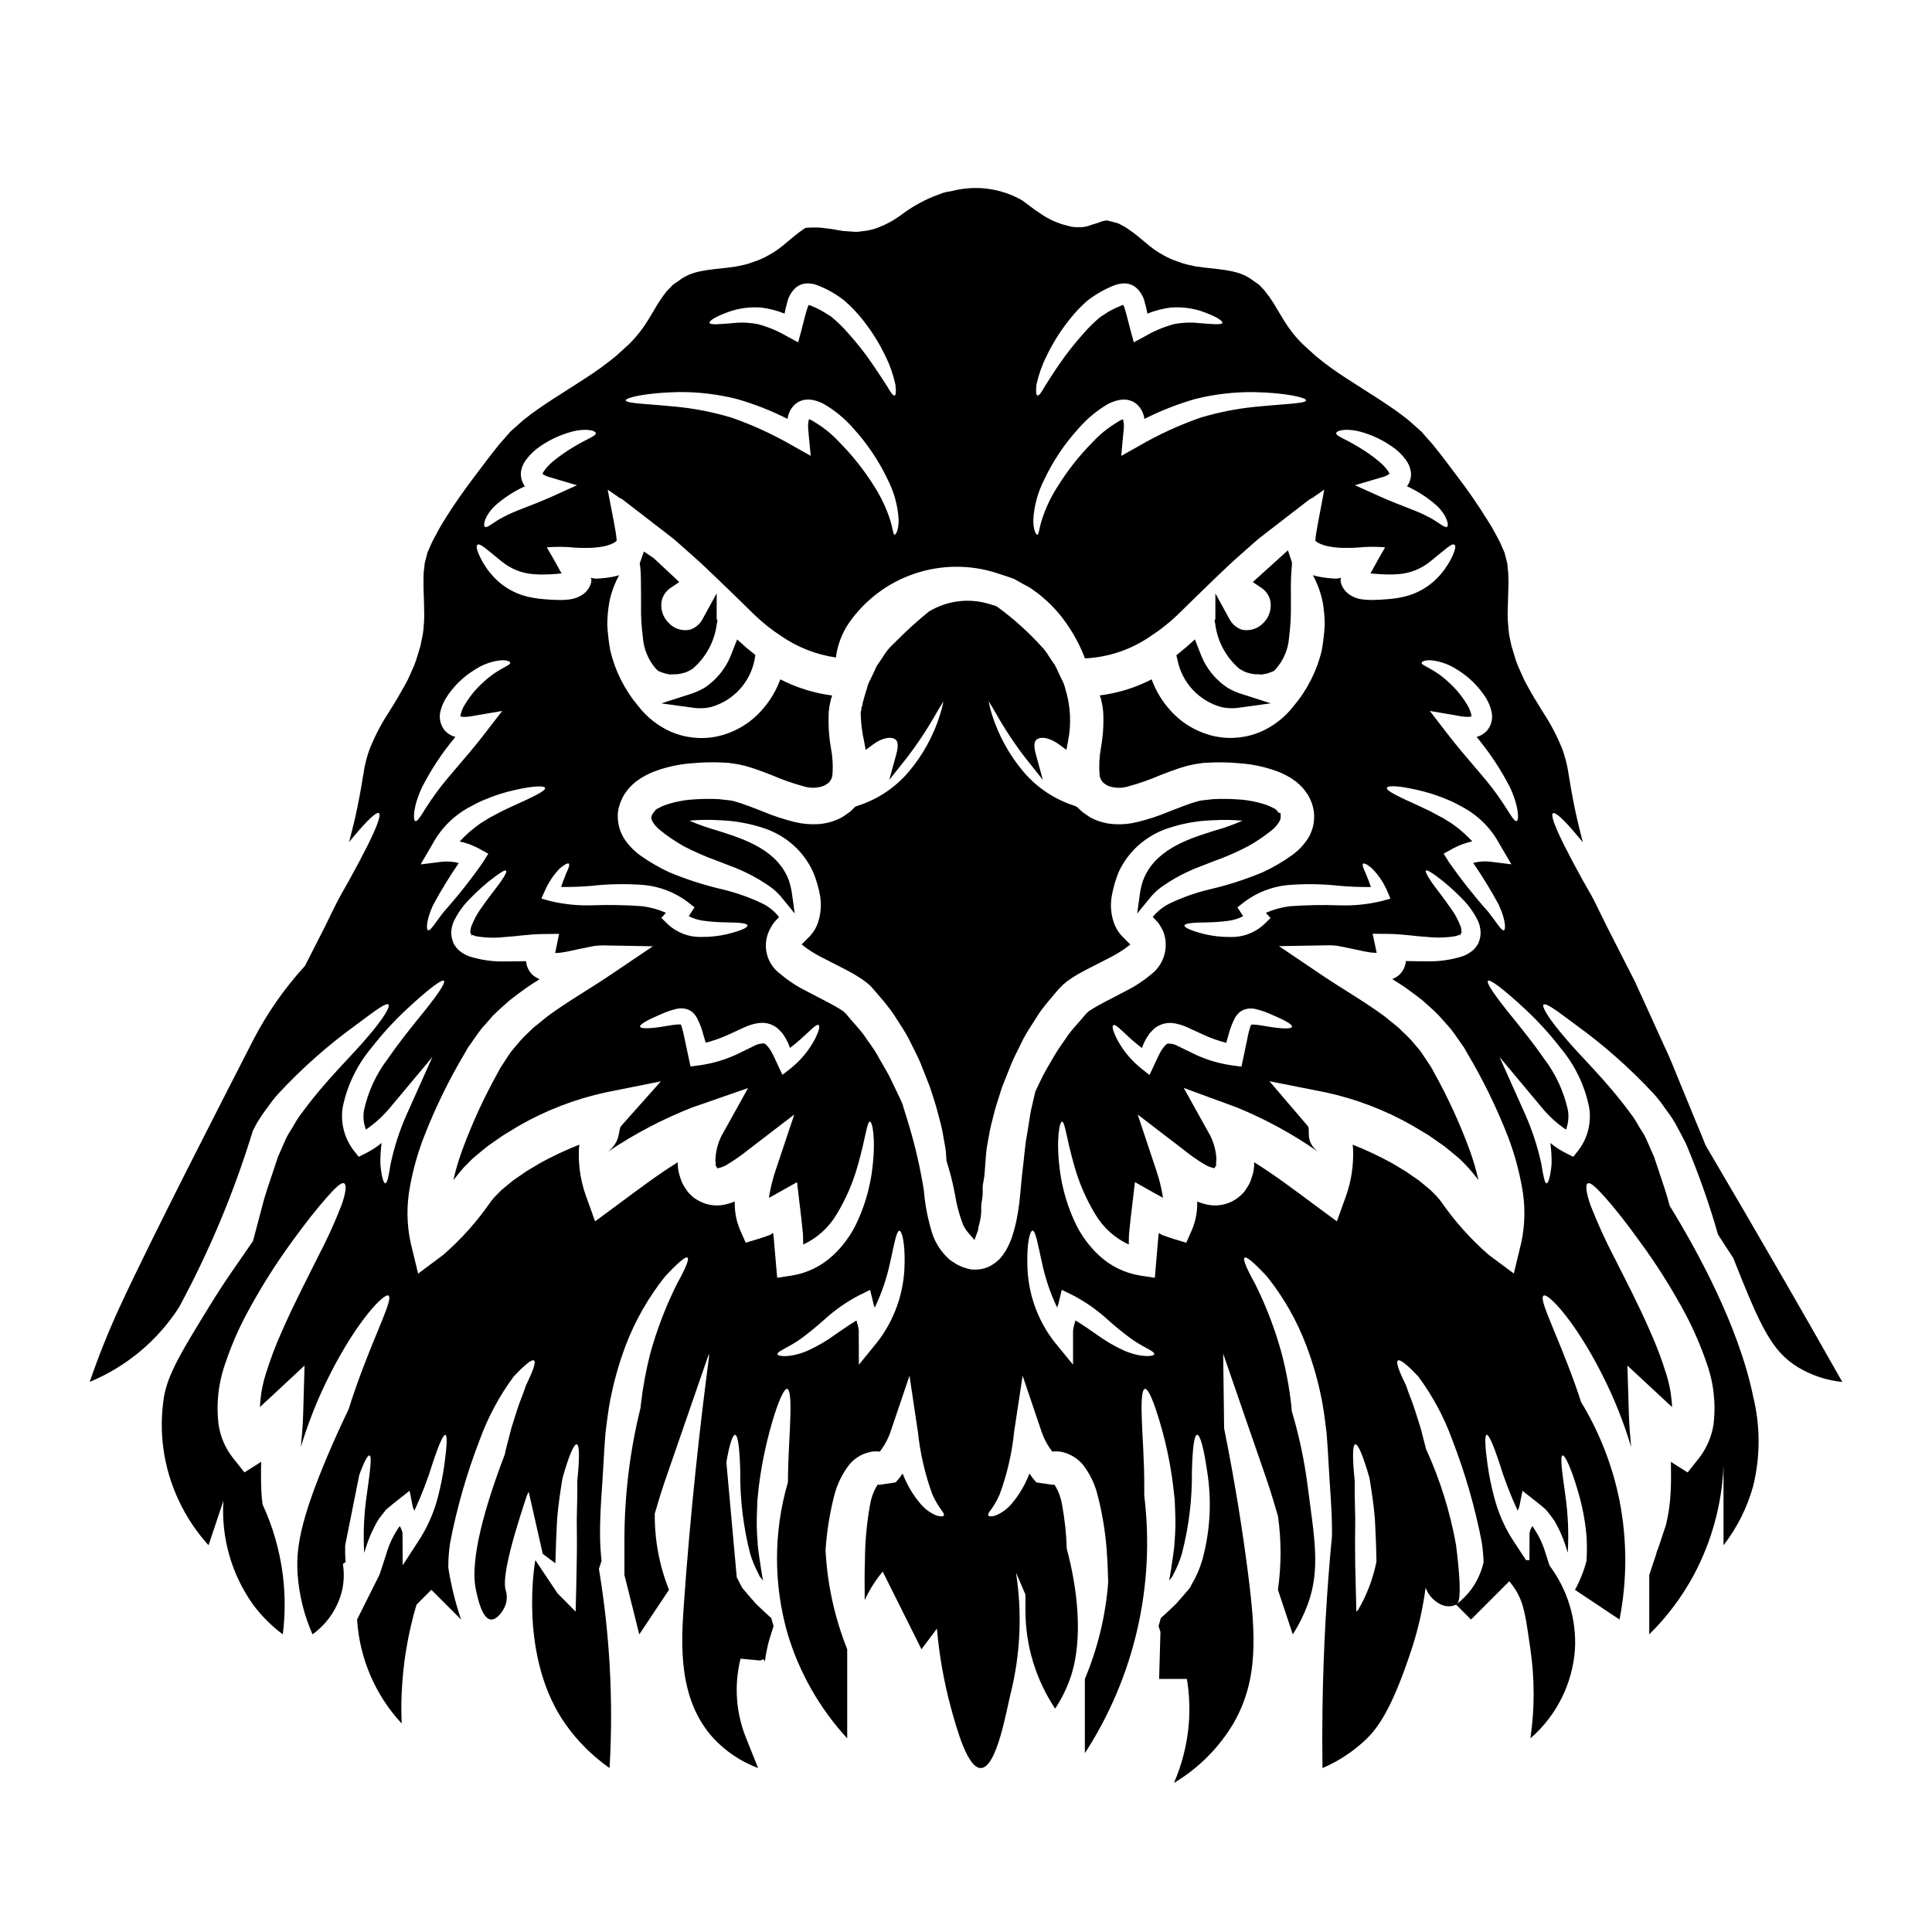 <?xml version="1.0" encoding="UTF-8"?>
<!-- Uploaded to: ICON Repo, www.iconrepo.com, Generator: ICON Repo Mixer Tools -->
<svg fill="#000000" width="800px" height="800px" version="1.1" viewBox="144 144 512 512" xmlns="http://www.w3.org/2000/svg">
 <g>
  <path d="m419.29 412.65c1.074-1.512 2.223-2.969 3.445-4.363 0.539-0.641 1.082-1.281 1.613-1.934l1.371-1.406h-0.004c0.672-0.609 1.395-1.16 2.156-1.652 1.336-0.879 2.504-1.527 3.719-2.172l6.207-3.184c1.535-0.758 3.008-1.633 4.406-2.613l1.34-1.02-1.695-1.707v-0.004c-1.207-1.121-2.121-2.523-2.668-4.078-0.805-2.348-0.98-4.863-0.512-7.301 0.391-2.074 0.98-4.106 1.766-6.066 1.324-2.891 3.269-5.453 5.699-7.508 2.098-1.766 4.496-3.133 7.086-4.039 3.906-1.34 7.992-2.09 12.121-2.219 2.648-0.164 5.301-0.129 7.941 0.109-2.418 1.051-4.906 1.934-7.449 2.644l-0.984 0.316c-6.051 1.938-15.188 4.859-18.051 13.238v-0.004c-0.32 1.051-0.559 2.125-0.715 3.211l-0.723 5.211 3.328-4.074c0.852-1.074 1.844-2.035 2.945-2.856 3.312-2.359 6.926-4.266 10.746-5.668 1.078-0.441 2.203-0.871 3.344-1.309l0.004 0.004c3.152-1.117 6.219-2.461 9.18-4.023 2.121-1.195 4.141-2.566 6.039-4.094 0.844-0.645 1.551-1.445 2.086-2.359 0.211-0.348 0.336-0.738 0.359-1.141v-1.062l-0.625-0.207-0.051-0.07c-0.309-0.566-0.824-0.992-1.438-1.184l-0.191-0.109c-0.41-0.223-0.836-0.41-1.277-0.566-2.508-0.879-5.129-1.398-7.781-1.543-2.176-0.152-4.359-0.176-6.539-0.062l-3.148 0.352c-0.277 0.039-0.555 0.109-0.82 0.203-0.387 0.078-0.766 0.188-1.133 0.32-0.266 0.082-0.547 0.172-0.914 0.281-1.359 0.473-2.777 1.016-4.328 1.621l-1.363 0.531v-0.004c-2.773 1.164-5.637 2.102-8.562 2.801-1.918 0.465-3.898 0.641-5.867 0.527-2.141-0.113-4.231-0.672-6.137-1.645-0.098-0.062-0.227-0.141-0.418-0.246v-0.004c-0.133-0.098-0.273-0.191-0.422-0.27l-1.496-1.031c-0.277-0.238-0.555-0.504-0.836-0.789l-0.539-0.508-0.598-0.336 0.004 0.004c-5.285-1.656-10-4.762-13.602-8.969-3.789-4.465-6.656-9.645-8.426-15.227-0.363-1.176-0.664-2.367-0.895-3.574 0.707 1.109 1.457 2.391 1.895 3.148 2.363 4.219 5.039 8.258 8.004 12.078l4.484 5.633-1.906-6.941c-0.293-1.059-0.652-2.953 0.184-3.691 0.957-0.844 3.262-0.789 6.062 1.281l1.891 1.398 0.438-2.305v-0.004c0.926-4.633 0.672-9.43-0.742-13.941-0.195-0.852-0.512-1.676-0.934-2.441-0.133-0.25-0.27-0.504-0.438-0.906-0.168-0.402-0.395-0.828-0.574-1.238-0.227-0.504-0.453-1.008-0.812-1.656-0.469-0.648-0.914-1.32-1.34-1.969l-0.328-0.488 0.004-0.004c-0.547-0.914-1.199-1.766-1.945-2.527-3.539-3.894-7.465-7.41-11.727-10.5l-0.617-0.277-0.84-0.215h0.004c-5.551-1.891-11.652-1.211-16.648 1.855-2.961 2.406-5.793 4.973-8.48 7.684l-1.418 1.383v-0.004c-0.773 0.781-1.449 1.652-2.019 2.594l-0.348 0.52c-0.426 0.637-0.871 1.309-1.438 2.117-0.262 0.488-0.484 0.992-0.711 1.496-0.18 0.414-0.363 0.828-0.629 1.359-0.117 0.27-0.246 0.531-0.391 0.789-0.41 0.727-0.715 1.512-0.902 2.324-0.395 1.215-0.742 2.461-1.156 3.938l-0.086 0.809-0.234 0.199v0.715h-0.004c-0.137 0.355-0.203 0.734-0.195 1.117 0.059 2.445 0.359 4.879 0.895 7.266l0.43 2.32 1.902-1.406c2.801-2.082 5.117-2.121 6.059-1.289 0.844 0.746 0.48 2.641 0.188 3.699l-1.906 6.941 4.484-5.633v0.004c2.875-3.727 5.481-7.648 7.805-11.738l0.195-0.336c0.438-0.746 1.18-2.012 1.883-3.121-0.234 1.195-0.539 2.379-0.91 3.543-1.734 5.594-4.59 10.773-8.391 15.23-3.609 4.215-8.336 7.324-13.633 8.973l-0.449 0.18-0.273 0.27c-0.395 0.395-0.789 0.789-1.156 1.109l-1.773 1.227c-0.07 0.035-0.508 0.301-0.52 0.309-1.953 1.02-4.102 1.602-6.301 1.715-1.969 0.098-3.941-0.082-5.863-0.535-2.988-0.723-5.91-1.684-8.742-2.883l-1.113-0.438c-1.574-0.605-2.992-1.152-4.465-1.652l-0.789-0.238c-0.453-0.148-0.883-0.281-1.23-0.359-0.254-0.082-0.52-0.141-0.785-0.176l-3.148-0.352c-2.184-0.105-4.375-0.086-6.555 0.066-2.606 0.141-5.18 0.648-7.648 1.508-0.547 0.18-1.074 0.418-1.574 0.707l-0.105 0.07v0.004c-0.52 0.156-0.957 0.508-1.215 0.98l-0.348 0.395-0.352 0.668v0.004c-0.145 0.516-0.062 1.07 0.227 1.523 0.531 0.914 1.238 1.715 2.082 2.359 1.812 1.465 3.742 2.781 5.766 3.938l0.352 0.215c2.934 1.531 5.973 2.856 9.09 3.961 1.152 0.441 2.289 0.875 3.391 1.324v-0.004c3.828 1.406 7.453 3.32 10.773 5.688 1.086 0.816 2.066 1.766 2.91 2.832l3.328 4.074-0.723-5.211c-0.16-1.105-0.402-2.195-0.73-3.262-2.836-8.297-11.949-11.23-17.98-13.164l-1.07-0.348c-2.535-0.703-5.016-1.578-7.426-2.629 2.68-0.238 5.375-0.273 8.062-0.105 4.098 0.137 8.148 0.887 12.027 2.219 2.586 0.902 4.988 2.273 7.082 4.039 2.469 2.098 4.43 4.731 5.731 7.695 0.758 1.887 1.328 3.844 1.707 5.84 0.445 2.422 0.273 4.918-0.496 7.254l-0.039 0.125c-0.543 1.574-1.469 2.988-2.699 4.109l-1.617 1.633 1.34 1.02v0.004c1.402 0.984 2.879 1.859 4.414 2.617l6.332 3.246c1.27 0.664 2.504 1.391 3.699 2.18 0.723 0.477 1.414 1.004 2.066 1.574 0.344 0.309 0.469 0.438 0.641 0.609l2.195 2.559c1.262 1.438 2.449 2.938 3.559 4.492 0.434 0.691 0.875 1.375 1.316 2.051 0.977 1.5 1.938 2.981 2.727 4.453l1.109 2.231c0.762 1.516 1.516 3.016 2.109 4.414 0.867 2.172 1.699 4.281 2.473 6.273l0.555 1.699c0.48 1.48 0.953 2.926 1.336 4.352l0.395 1.496c0.395 1.484 0.789 2.898 1.055 4.328l0.344 1.902c0.238 1.309 0.477 2.57 0.582 3.652 0 0.395 0.043 0.789 0.074 1.145l0.062 0.875 0.062 0.371c0.672 2.137 1.223 4.152 1.668 6.133 0.188 0.887 0.359 1.754 0.523 2.598 0.391 2.449 1.004 4.856 1.836 7.191 0.352 1.086 0.926 2.086 1.688 2.934l1.641 1.926 0.871-2.363v0.004c0.098-0.297 0.16-0.605 0.184-0.918 0.004-0.113 0.02-0.227 0.043-0.34 0.547-1.695 0.781-3.477 0.695-5.254 0.02-0.516 0.074-1.027 0.168-1.535 0.207-1.074 0.273-2.168 0.203-3.258 0-0.625 0.074-1.246 0.219-1.852 0.191-0.906 0.309-1.828 0.348-2.754 0.086-1.312 0.195-2.672 0.309-4.098l0.059-0.723c0.109-1.156 0.348-2.422 0.586-3.727l0.336-1.879c0.234-1.266 0.559-2.492 0.891-3.758 0.176-0.684 0.363-1.383 0.52-2.047 0.328-1.152 0.699-2.305 1.078-3.477 0.277-0.871 0.555-1.742 0.789-2.512l2.539-6.348c0.602-1.426 1.355-2.926 2.117-4.441l1.078-2.18c0.824-1.523 1.781-3.004 2.754-4.504 0.438-0.676 0.879-1.359 1.273-2.004z"/>
  <path d="m320.82 322.59 0.711 0.164 1.223-0.062h0.004c0.754 0.016 1.504-0.09 2.223-0.309 0.633-0.133 1.234-0.375 1.785-0.711 0.152-0.086 0.309-0.172 0.734-0.395 3.566-3.027 5.871-7.277 6.461-11.918l0.191-1.02-0.227-0.219v-6.883l-3.695 6.746v0.004c-0.695 1.371-1.91 2.41-3.371 2.887-2.117 0.449-4.312-0.273-5.75-1.891-1.578-1.609-2.211-3.926-1.668-6.113 0.41-1.352 1.305-2.504 2.516-3.238l2.059-1.383-6.738-6.297-2.648-1.797-1.094 3.148 0.133 0.93c0.195 1.66 0.199 4.168 0.211 7.336v2.969c-0.051 2.762 0.109 5.527 0.48 8.266 0.203 3.184 1.473 6.207 3.598 8.582l0.617 0.508 1.641 0.59v0.004c0.203 0.02 0.406 0.051 0.605 0.102z"/>
  <path d="m341.45 315.34-2.109-1.883-1.254 3.211c-0.336 0.855-0.66 1.707-1.078 2.539-1.449 2.836-3.598 5.25-6.242 7.019-1.039 0.609-2.133 1.121-3.269 1.523l-8.246 2.652 8.586 1.18c0.574 0.078 1.156 0.117 1.734 0.117 0.93 0 1.852-0.102 2.758-0.305 2.91-0.797 5.543-2.394 7.602-4.606 2.055-2.215 3.453-4.957 4.035-7.918l0.199-1.309-0.992-0.789c-0.602-0.488-1.176-0.945-1.723-1.434z"/>
  <path d="m467.66 331.38c0.91 0.203 1.844 0.309 2.777 0.309 0.578 0 1.156-0.039 1.73-0.117l8.586-1.18-8.246-2.652c-1.098-0.375-2.152-0.859-3.148-1.449-2.695-1.773-4.887-4.215-6.359-7.086-0.422-0.832-0.746-1.684-1.082-2.543l-1.254-3.211-2.109 1.883c-0.34 0.309-0.703 0.598-1.07 0.891l-1.738 1.438 0.297 1.18h-0.008c0.578 2.961 1.977 5.707 4.027 7.922 2.055 2.215 4.684 3.812 7.598 4.617z"/>
  <path d="m472.5 321.28 0.266 0.145c0.164 0.074 0.32 0.16 0.473 0.246l-0.004 0.004c0.551 0.336 1.152 0.578 1.785 0.711 0.719 0.219 1.469 0.324 2.223 0.309l1.223 0.062 0.766-0.176h0.004c0.199-0.039 0.398-0.066 0.602-0.082l1.777-0.684 0.367-0.395c2.152-2.359 3.438-5.379 3.641-8.562 0.355-2.742 0.516-5.504 0.484-8.266v-3.363c-0.055-2.32 0.016-4.641 0.219-6.953l0.047-0.336v-0.922l-1.059-3.188-9.316 8.422 2.059 1.383c1.207 0.734 2.106 1.891 2.519 3.246 0.535 2.188-0.098 4.5-1.676 6.106-1.449 1.613-3.644 2.328-5.766 1.887-1.457-0.477-2.66-1.516-3.352-2.883l-3.695-6.746v6.879l-0.227 0.219 0.191 1.02h-0.004c0.59 4.641 2.891 8.891 6.453 11.918z"/>
  <path d="m430.38 195.62v0.031c0.035 0 0.066-0.031 0.102-0.066h0.004c-0.039-0.004-0.078 0.008-0.105 0.035z"/>
  <path d="m396.21 612.8v-0.031h-0.031z"/>
  <path d="m616.48 482.66c-6.824-11.832-13.656-23.559-20.5-35.176-0.902-2.293-1.812-4.566-2.781-6.781-1.375-3.352-2.715-6.691-4.059-9.895-1.344-3.203-2.547-6.473-4.023-9.445-2.754-6.07-5.363-11.84-7.848-17.238-2.68-5.262-5.164-10.16-7.441-14.621-1.105-2.277-2.18-4.426-3.188-6.473s-2.176-3.891-3.148-5.668c-1.969-3.543-3.621-6.691-4.894-9.223-2.582-5.164-3.688-8.215-3.051-8.621s3.019 1.777 6.691 6.207c0.395 0.469 0.84 0.973 1.238 1.473-0.336-1.309-0.699-2.613-1.004-3.988-0.84-3.254-1.543-6.875-2.18-10.465-0.305-1.773-0.602-3.586-0.906-5.398l-0.004-0.004c-0.328-1.594-0.766-3.16-1.305-4.691-1.355-3.418-3.055-6.688-5.066-9.762-1.074-1.812-2.211-3.488-3.352-5.535-0.535-1.004-1.105-1.945-1.676-3.051-0.535-1.18-1.074-2.363-1.609-3.59h-0.004c-0.453-1.078-0.836-2.188-1.141-3.316l-0.469-1.574-0.133-0.395-0.098-0.336-0.035-0.234-0.234-1.039h-0.004c-0.301-1.336-0.488-2.691-0.566-4.059-0.129-1.281-0.176-2.57-0.137-3.859 0.035-2.547 0.168-4.793 0.203-6.977 0.031-1.105-0.035-2.047-0.066-3.086-0.07-0.938-0.203-1.641-0.234-2.481l-0.738-2.887-1.238-2.816c-1.004-1.945-2.047-3.891-3.316-5.867l-0.008 0.004c-2.527-4.082-5.258-8.031-8.184-11.836-2.082-2.785-4.125-5.512-6.371-8.266-1.008-1.105-1.969-2.246-2.953-3.352l-3.422-3.019c-4.828-3.891-10.496-7.176-16.062-10.832-2.941-1.855-5.766-3.894-8.449-6.106l-3.457-3.148c-1.363-1.324-2.598-2.773-3.688-4.332-2.047-2.883-3.391-5.668-4.797-7.644-0.312-0.512-0.672-0.992-1.07-1.441-0.277-0.453-0.605-0.871-0.984-1.246-0.328-0.32-0.641-0.656-0.938-1.008-0.473-0.371-1.109-0.789-1.676-1.18-3.422-2.684-7.547-2.852-13.078-3.488l-2.047-0.27-2.312-0.504-1.141-0.305-0.84-0.305-1.707-0.602-0.004 0.004c-2.531-1.039-4.879-2.473-6.957-4.25-1.812-1.477-3.316-2.816-4.793-3.789h-0.004c-0.617-0.461-1.277-0.867-1.969-1.207l-0.91-0.465-1.344-0.371-1.309-0.336-0.066-0.031 0.031 0.031c-0.031 0-0.301-0.066-0.395-0.066h0.004c-0.566 0.027-1.125 0.164-1.641 0.395-0.605 0.203-1.512 0.539-2.449 0.789v-0.004c-0.875 0.363-1.809 0.57-2.754 0.609h-1.008l-0.637-0.035-0.301-0.031c-0.066 0-0.469-0.066-0.469-0.066s-0.234-0.035-0.234-0.035l-0.84-0.23-1.645-0.438v-0.004c-2.059-0.68-4.004-1.664-5.769-2.922-0.906-0.566-1.645-1.137-2.418-1.707-0.77-0.57-1.477-1.074-2.211-1.645-5.598-3.207-12.227-4.109-18.477-2.516-0.789 0.203-1.508 0.203-2.414 0.504-0.941 0.371-1.879 0.703-2.781 1.039-3.117 1.301-6.051 3.004-8.723 5.066-1.695 1.215-3.527 2.215-5.465 2.984-1.055 0.434-2.16 0.75-3.285 0.938l-1.777 0.23-0.004 0.004c-0.496 0.086-1.004 0.109-1.508 0.07-0.789-0.07-1.574-0.102-2.363-0.168h-0.133l-0.57-0.035h0.004c-0.113-0.016-0.227-0.039-0.336-0.07l-0.535-0.066-1.039-0.199c-1.445-0.27-2.648-0.371-3.894-0.535-1.359-0.09-2.727-0.082-4.09 0.031-0.27 0.168-0.504 0.34-0.789 0.504-1.445 0.973-2.953 2.312-4.762 3.789h0.004c-2.082 1.785-4.438 3.223-6.977 4.262l-1.676 0.602-0.875 0.305-1.105 0.305-2.363 0.504-2.016 0.27c-5.566 0.637-9.66 0.789-13.078 3.488-0.566 0.395-1.203 0.789-1.676 1.18v-0.008c-0.293 0.352-0.605 0.691-0.938 1.008-0.383 0.367-0.734 0.77-1.039 1.207-0.379 0.457-0.723 0.938-1.039 1.441-1.41 1.969-2.754 4.762-4.797 7.644-1.102 1.551-2.336 3-3.688 4.332l-3.457 3.148c-2.691 2.203-5.512 4.242-8.449 6.106-5.566 3.656-11.234 6.941-16.062 10.832l-3.383 3.004-2.953 3.352c-2.246 2.781-4.289 5.512-6.371 8.266-2.984 3.938-5.766 7.871-8.215 11.836-1.238 1.969-2.281 3.938-3.285 5.867l-1.238 2.816-0.738 2.887c-0.031 0.84-0.199 1.543-0.27 2.481 0 1.039-0.066 1.969-0.035 3.086 0 2.18 0.168 4.43 0.168 6.977 0.051 1.289 0.016 2.578-0.105 3.859-0.07 1.367-0.273 2.727-0.602 4.059l-0.199 1.039-0.035 0.234-0.098 0.336-0.133 0.395-0.469 1.574h-0.004c-0.305 1.129-0.688 2.238-1.141 3.316-0.535 1.207-1.074 2.418-1.609 3.59-0.57 1.105-1.141 2.047-1.711 3.051-1.105 2.047-2.242 3.723-3.316 5.535h-0.004c-2.012 3.074-3.707 6.344-5.062 9.762-0.543 1.531-0.98 3.098-1.309 4.691-0.305 1.816-0.602 3.625-0.906 5.398-0.637 3.59-1.344 7.211-2.18 10.465-0.336 1.375-0.668 2.68-1.004 3.988 0.395-0.5 0.84-1.004 1.203-1.473 3.723-4.43 6.07-6.641 6.691-6.207 0.621 0.434-0.434 3.457-3.016 8.621-1.273 2.551-2.922 5.668-4.894 9.223-0.977 1.777-2.113 3.656-3.148 5.668-1.035 2.012-2.082 4.191-3.188 6.473-1.66 3.254-3.469 6.809-5.344 10.496-5.434 5.938-10.055 12.566-13.746 19.719-6.766 13.227-26.871 52.254-35.426 70.848-2.953 6.422-5.582 12.992-7.871 19.68 9.684-4.016 17.922-10.879 23.617-19.68 8.086-14.938 14.656-30.648 19.621-46.895 0.395-0.719 0.789-1.453 1.152-2.164 0.852-1.402 1.781-2.758 2.781-4.059 0.875-1.285 1.84-2.508 2.887-3.656 6.242-6.715 13.129-12.805 20.559-18.176 5.062-3.789 7.981-5.969 8.551-5.363 0.504 0.535-1.238 3.621-5.469 8.516-4.156 5-10.996 11.336-17.32 19.988-0.84 1.066-1.59 2.199-2.246 3.387-0.672 1.207-1.543 2.363-2.113 3.621-0.57 1.258-1.141 2.617-1.742 3.957-0.133 0.273-0.371 0.789-0.395 0.875l-0.371 1.141c-0.27 0.789-0.535 1.574-0.789 2.363-1.039 3.148-2.246 6.473-3.051 9.758-0.789 2.922-1.574 5.977-2.398 9.055-4.231 6.238-7 9.848-11.785 17.652-7.141 11.648-10.711 17.469-11.809 23.617-1.492 9.371-0.121 18.973 3.938 27.551 2.019 4.309 4.672 8.285 7.871 11.809l3.938-11.809c-0.617 9.816 2.164 19.543 7.871 27.551 2.231 2.992 4.883 5.644 7.871 7.871 0.656-5.227 0.656-10.516 0-15.742-0.816-6.473-2.629-12.785-5.367-18.707-0.129-1.102-0.262-2.203-0.305-3.34-0.133-2.582-0.133-5.266-0.066-7.945l-0.602 0.395-3.824 2.418-3.148-3.961-0.004-0.004c-1.934-2.504-3.203-5.457-3.688-8.586-0.707-5.555-0.086-11.195 1.812-16.465 1.477-4.414 3.32-8.699 5.508-12.812 3.562-6.684 7.59-13.117 12.047-19.242 3.754-5.199 6.977-9.188 9.32-11.84 2.348-2.652 3.856-4.059 4.562-3.688 0.703 0.371 0.504 2.449-0.734 5.902l-0.004 0.004c-1.84 4.703-3.941 9.305-6.297 13.773-2.781 5.633-6.269 12.242-9.488 19.617-1.684 3.75-3.129 7.606-4.332 11.539-0.836 2.742-1.324 5.582-1.445 8.449 0.809-0.789 1.609-1.508 2.418-2.246l9.398-8.758-0.367 12.914c-0.102 3.051-0.34 5.902-0.605 8.66v-0.004c2-6.656 4.594-13.125 7.75-19.316 7.344-14.457 14.387-21.543 15.457-20.785 1.344 0.906-3.285 9.32-8.449 23.809-0.703 1.969-1.418 4.102-2.109 6.297-2.191 4.562-4.055 8.738-5.629 12.434-7.445 17.633-8.34 24.934-7.871 31.488 0.406 5.434 1.738 10.758 3.934 15.742 3.965-2.856 6.762-7.047 7.875-11.805 0.477-2.25 0.535-4.566 0.172-6.836l0.711-0.508c-0.113-1.473-0.148-2.953-0.105-4.434l3.731-18.637c1.238-3.457 2.269-5.316 2.711-5.195 0.703 0.164 0.168 4.059-0.703 10.363-0.758 5.102-0.992 10.273-0.703 15.426 0.203-0.535 0.371-1.074 0.539-1.645v-0.004c0.746-2.328 1.734-4.57 2.953-6.691 0.633-1.07 1.539-2.043 2.277-3.051 0.973-0.871 1.969-1.641 2.984-2.449l3.285-2.582 0.84 4.227v0.004c0.113 0.359 0.258 0.707 0.438 1.039 1.949-4.211 3.606-8.551 4.961-12.988 1.543-4.625 2.715-7.242 3.254-7.109 0.539 0.133 0.395 3.019-0.273 7.848h0.004c-0.41 2.938-0.992 5.852-1.742 8.719-1.004 3.852-2.586 7.527-4.695 10.898l-4.625 7.113-0.035-8.59c-0.148-0.637-0.395-1.25-0.738-1.809-1.574 2.199-2.766 4.648-3.523 7.246-0.621 1.852-1.18 3.785-1.887 5.734l-5.894 11.781c0.637 10.27 4.809 20.008 11.809 27.551-0.102-2.496-0.113-5.117 0-7.871 0.336-8.004 1.656-15.938 3.938-23.617l3.938-3.938 7.871 7.871v0.004c-1.516-4.465-2.644-9.051-3.379-13.707-0.02-2.266 0.148-4.531 0.508-6.769 1.789-9.258 4.406-18.336 7.812-27.129 2.172-5.996 5.199-11.645 8.992-16.77 2.953-3.148 4.828-4.664 5.398-4.258 0.57 0.406-0.234 2.68-2.113 6.539-0.637 2.047-1.645 4.191-2.516 7.012-0.438 1.41-0.906 2.887-1.41 4.496-0.438 1.641-0.875 3.387-1.344 5.195-0.109 0.527-0.254 1.129-0.375 1.676-5.016 13.141-9.367 27.762-7.641 35.844 0.473 2.203 1.633 7.648 3.938 7.871 1.5 0.148 3.234-1.969 3.938-3.938h-0.004c0.41-1.277 0.41-2.656 0-3.934-0.695-2.512 0.395-9.316 5.637-24.992l0.48-0.992 3.519 15.527c0.07 0.305 0.102 0.57 0.168 0.875l0.168 0.133c1.039 0.789 2.109 1.609 3.219 2.414 0.098-4.156 0.27-8.266 0.469-11.906 0.336-3.988 0.938-7.644 1.41-10.629 1.609-5.703 3.019-9.16 3.789-8.988 0.77 0.168 0.734 3.891 0.133 9.758 0.066 2.922-0.066 6.238-0.133 10.062 0.066 3.891 0.066 8.082-0.035 12.641-0.035 1.812-0.066 3.621-0.102 5.363l-0.164 6.508-4.781-4.832-0.039-0.039-5.863-8.777c-0.883 5.148-3.328 27.211 7.871 43.297 3.215 4.598 7.211 8.594 11.809 11.809 0.531-9.176 0.531-18.375 0-27.551-0.492-8.457-1.438-16.879-2.828-25.234 0.238-0.727 0.461-1.414 0.703-2.121-0.23-2.144-0.367-4.223-0.395-6.269-0.098-6.941 0.605-13.383 0.875-19.016 0.164-3.184 0.336-5.902 0.57-8.754 0.395-2.953 0.703-5.832 1.238-8.516l0.004-0.004c0.945-4.91 2.305-9.734 4.059-14.422 2.523-6.66 6.078-12.883 10.527-18.441 3.391-3.621 5.398-5.332 5.902-4.93 0.504 0.406-0.539 2.883-2.816 6.977-2.949 5.922-5.32 12.117-7.082 18.5-1.133 4.453-1.965 8.98-2.481 13.547-0.027 0.23-0.035 0.465-0.059 0.695-2.836 11.445-4.273 23.195-4.285 34.988v9.383l3.938 15.742 7.871-11.809v0.004c-2.562-6.426-3.84-13.289-3.766-20.203 0.891-3.051 1.824-6.172 2.941-9.367l11.414-33v1.027c-2.465 18.707-4.918 40.973-6.652 65.477-0.742 10.512-1.574 25.117 7.871 35.426 3.273 3.5 7.316 6.195 11.809 7.871l-3.25-8.125c-2.648-6.633-3.133-13.934-1.395-20.859l5.152 0.484 0.602-0.199v-0.004c0.098-0.043 0.188-0.098 0.27-0.168 0.09 0.152 0.191 0.297 0.301 0.438 0.035 0.031 0.102 0.098 0.133 0.098 0.242-1.867 0.613-3.715 1.109-5.531l1.18-3.758c-0.199-0.703-0.438-1.41-0.605-2.113-1.309-1.18-2.68-2.414-4.059-3.785-0.637-0.738-1.309-1.477-1.969-2.246l-1.008-1.18-0.504-0.605c-0.031-0.031-0.27-0.336-0.27-0.336l0.004-0.004c-0.008-0.043-0.02-0.09-0.031-0.133l-0.102-0.168-0.199-0.395c-0.348-0.633-0.676-1.305-1.016-1.969l-2.754-30.488c0.789-4.578 1.637-7.258 2.309-7.258 0.789 0.035 1.207 3.754 1.375 9.625h-0.004c-0.086 7.359 0.793 14.699 2.617 21.832 0.57 1.895 1.332 3.727 2.277 5.469l0.199 0.504c0.035 0.031 0.371 0.469 0.371 0.469l0.57 0.734c-0.168-0.906-0.305-1.844-0.469-2.715-0.34-2.648-0.84-4.894-0.977-7.644h0.004c-0.219-2.531-0.273-5.074-0.168-7.613 0.031-1.18 0.098-2.312 0.133-3.457 0.102-1.141 0.234-2.211 0.336-3.285 0.809-6.602 2.227-13.109 4.227-19.453 1.441-4.394 2.613-6.738 3.316-6.641 0.703 0.098 1.008 2.754 0.84 7.379-0.09 4.238-0.594 10.234-0.645 17.359-3.844 13.164-3.856 27.148-0.031 40.316 3.106 10.254 8.488 19.676 15.746 27.555v-23.617c-3.348-8.391-5.285-17.273-5.742-26.293 0.324-4.848 1.09-9.652 2.285-14.363 0.742-2.965 2.082-5.75 3.938-8.18 1.344-1.66 3.188-2.84 5.262-3.356 0.938-0.254 1.922-0.312 2.883-0.168 1.258-1.613 2.234-3.426 2.887-5.367l4.996-14.758 2.215 14.824c0.602 5.695 1.895 11.293 3.856 16.672 0.602 1.324 1.316 2.59 2.148 3.785 0.668 0.875 1.074 1.445 0.871 1.777-0.199 0.27-0.84 0.336-2.012-0.031h-0.004c-1.703-0.73-3.199-1.871-4.356-3.32-1.934-2.324-3.465-4.953-4.531-7.781-0.484 0.703-1.008 1.375-1.574 2.012l-0.305 0.34-4.289 0.637c-0.168 0.008-0.336-0.004-0.504-0.035-0.035 0.102-0.133-0.031-0.066 0.102 0.031-0.035 0.031 0 0.031 0-0.055 0.164-0.145 0.312-0.266 0.434-0.844 1.496-1.414 3.133-1.68 4.828-0.859 4.75-1.305 9.562-1.34 14.391-0.133 3.488-0.098 7.141-0.066 10.832 1.25-2.719 2.852-5.258 4.766-7.559l10.277 20.578 4.094-5.457v0.004c0.617 7.164 1.883 14.258 3.777 21.199 1.531 5.539 4.371 15.82 7.871 15.742 4.238-0.086 6.789-15.383 7.871-19.68 2.617-10.492 3.106-21.402 1.438-32.086l2.5 5.777v4.266c0.004 9.246 2.742 18.285 7.871 25.98 1.625-2.457 2.949-5.102 3.938-7.875 3.859-10.863 1.672-25.164-0.863-34.512v0.004c-0.105-3.894-0.52-7.777-1.234-11.605-0.266-1.695-0.832-3.332-1.676-4.828-0.27-0.336-0.371-0.535-0.234-0.434 0.066-0.133-0.031 0-0.066-0.102h-0.004c-0.164 0.027-0.336 0.039-0.504 0.035l-4.328-0.637-0.301-0.34c-0.555-0.637-1.07-1.309-1.543-2.012-1.066 2.828-2.598 5.457-4.531 7.781-1.16 1.461-2.672 2.602-4.391 3.32-1.137 0.367-1.773 0.301-1.969 0.031-0.203-0.336 0.199-0.906 0.871-1.777 0.828-1.188 1.535-2.457 2.113-3.785 1.992-5.371 3.289-10.973 3.856-16.672l2.246-14.824 4.996 14.758c0.652 1.941 1.629 3.754 2.887 5.367 0.961-0.145 1.945-0.086 2.883 0.168 2.066 0.535 3.906 1.711 5.266 3.356 1.852 2.426 3.18 5.211 3.891 8.18 1.367 5.34 2.195 10.797 2.481 16.301 0.156 2.164 0.191 4.418 0.273 6.637-0.676 8.805-2.762 17.449-6.18 25.59v19.68c13.094-20.18 18.668-44.328 15.742-68.207v-1.848c0.035-7.914-0.57-14.52-0.668-19.113-0.168-4.629 0.098-7.246 0.84-7.379 0.738-0.133 1.879 2.246 3.285 6.641 2.039 6.332 3.461 12.848 4.242 19.453 0.133 1.074 0.234 2.144 0.371 3.285 0.035 1.141 0.102 2.277 0.133 3.457 0.109 2.539 0.055 5.082-0.164 7.613-0.137 2.754-0.637 4.996-0.977 7.644-0.164 0.875-0.301 1.812-0.469 2.715l0.57-0.734 0.336-0.438c0.039-0.062 0.074-0.133 0.102-0.203l0.133-0.336v0.004c0.949-1.734 1.699-3.57 2.246-5.469 1.848-7.129 2.738-14.469 2.648-21.832 0.164-5.867 0.57-9.59 1.375-9.625s1.777 3.543 2.617 9.391c1.312 7.922 0.887 16.035-1.242 23.777-0.664 2.293-1.625 4.492-2.852 6.539l-0.199 0.395-0.102 0.168-0.031 0.102c-0.035 0.031-0.234 0.336-0.234 0.336s-0.535 0.637-0.535 0.637l-1.008 1.18c-0.668 0.789-1.34 1.508-1.969 2.246-1.379 1.375-2.754 2.613-4.059 3.785-0.168 0.703-0.395 1.41-0.605 2.113l0.504 1.605-0.352 12.418h7.359c0.648 3.902 0.82 7.867 0.512 11.809-0.438 5.43-1.766 10.75-3.938 15.746 6.477-3.856 11.891-9.27 15.746-15.746 6.691-11.586 5.938-23.496 3.938-39.359-1.383-10.926-3.402-24.008-6.391-38.852l-0.25-19.797 6.637 19.246v0.043l0.062 0.121 4.699 13.602c1.18 3.43 2.18 6.781 3.125 10.043l0.004 0.004c0.906 6.477 0.902 13.051-0.016 19.527l3.938 11.809-0.004-0.004c1.594-2.473 2.91-5.113 3.938-7.871 3.543-9.508 1.676-18.293 0-31.488-0.859-6.707-2.269-13.336-4.207-19.816-0.043-0.539-0.066-1.086-0.133-1.621h-0.004c-0.512-4.57-1.352-9.098-2.512-13.547-1.734-6.383-4.094-12.582-7.043-18.5-2.277-4.094-3.32-6.574-2.816-6.977s2.516 1.309 5.902 4.93c4.449 5.555 7.992 11.781 10.496 18.441 1.77 4.684 3.137 9.508 4.09 14.422 0.535 2.684 0.84 5.566 1.238 8.516 0.234 2.852 0.395 5.57 0.57 8.754 0.266 5.543 0.941 11.867 0.871 18.676-1.398 14.562-2.293 29.844-2.519 45.773-0.074 5.328-0.074 10.578 0 15.742v0.004c4.387-1.879 8.391-4.547 11.809-7.871 3.602-3.543 7.168-9.516 11.809-23.617 1.742-5.312 2.984-10.777 3.711-16.32 0.727 1.996 2.227 3.617 4.16 4.5 1.254 0.57 2.688 0.57 3.938 0l3.938 3.938 10.152-10.152h-0.004c0.598 0.727 1.152 1.488 1.66 2.281 2.387 3.816 2.754 7.797 3.938 15.742h-0.004c1.141 7.832 1.141 15.785 0 23.617 6.918-5.992 11.164-14.488 11.809-23.617 0.418-7.945-1.965-15.781-6.731-22.152-0.355-1.098-0.695-2.188-1.051-3.242-0.758-2.598-1.949-5.047-3.523-7.246-0.34 0.559-0.59 1.172-0.734 1.809l-0.027 7.215h-0.906l-3.762-5.738c-2.102-3.371-3.676-7.047-4.66-10.898-0.777-2.863-1.371-5.777-1.781-8.719-0.668-4.828-0.789-7.715-0.234-7.848 0.551-0.133 1.711 2.484 3.254 7.109 1.355 4.438 3.016 8.777 4.965 12.988 0.176-0.332 0.324-0.68 0.434-1.039l0.84-4.227 3.285 2.582c0.973 0.789 2.012 1.574 2.953 2.449 0.828 0.969 1.602 1.988 2.312 3.047 1.215 2.121 2.207 4.363 2.949 6.691 0.168 0.57 0.336 1.109 0.504 1.645v0.004c0.301-5.152 0.078-10.32-0.668-15.426-0.875-6.297-1.41-10.199-0.703-10.363 0.602-0.168 2.312 3.352 4.125 9.66v-0.004c1.125 3.797 1.867 7.695 2.211 11.637 0.152 2.227 0.152 4.465 0 6.691-0.707 2.656-1.73 5.219-3.051 7.633l11.809 7.871c2.031-10.398 2.031-21.09 0-31.488-1.848-9.242-5.293-18.09-10.188-26.148-0.496-1.504-0.992-3-1.488-4.394-5.199-14.488-9.84-22.902-8.449-23.809 1.07-0.789 8.117 6.336 15.457 20.789v0.004c3.156 6.191 5.75 12.66 7.75 19.316-0.27-2.754-0.504-5.602-0.605-8.66l-0.395-12.914 9.422 8.754c0.789 0.738 1.609 1.477 2.418 2.246v0.004c-0.121-2.867-0.605-5.707-1.445-8.449-1.199-3.934-2.644-7.789-4.328-11.539-3.219-7.375-6.691-13.984-9.52-19.617h-0.004c-2.336-4.477-4.43-9.074-6.273-13.773-1.238-3.457-1.441-5.57-0.789-5.902 0.738-0.371 2.215 1.039 4.598 3.688 2.383 2.648 5.566 6.641 9.289 11.84v-0.004c4.492 6.121 8.539 12.555 12.109 19.25 2.16 4.125 4.004 8.41 5.512 12.812 1.898 5.269 2.516 10.91 1.809 16.465-0.516 3.117-1.781 6.062-3.688 8.586l-3.148 3.961-3.824-2.418-0.602-0.395c0.035 2.68 0.066 5.363-0.066 7.945h-0.004c-0.129 2.945-0.543 5.875-1.234 8.738l-2.062 6.195c-0.156 0.371-0.297 0.789-0.457 1.129v0.211l-1.922 5.769v15.742c4.699-4.629 8.68-9.934 11.809-15.742 4.762-8.93 7.453-18.816 7.871-28.93v21.059c3.629-4.684 6.305-10.031 7.871-15.746 1.902-7.758 1.902-15.859 0-23.613-3.832-18.809-15.047-39.086-22.141-50.617-0.789-3.184-1.969-6.394-2.961-9.445-0.27-0.789-0.504-1.574-0.789-2.363l-0.371-1.141c-0.031-0.102-0.27-0.602-0.395-0.875-0.602-1.34-1.18-2.648-1.742-3.957s-1.441-2.414-2.113-3.621h0.004c-0.656-1.188-1.406-2.32-2.246-3.387-6.367-8.66-13.215-14.988-17.32-19.988-4.227-4.894-5.973-7.981-5.512-8.516 0.602-0.602 3.523 1.574 8.586 5.363 7.434 5.371 14.316 11.461 20.559 18.176 1.047 1.148 2.012 2.371 2.887 3.656 0.906 1.309 1.945 2.582 2.781 4.059 0.84 1.477 1.609 3.019 2.449 4.594 0.199 0.438 0.371 0.637 0.637 1.312l0.469 1.137c0.305 0.789 0.605 1.512 0.941 2.312 2.664 6.637 4.984 13.41 6.941 20.289 1.066 1.664 2.41 3.769 4.031 6.207 7.188 18.105 10.094 24.613 17.113 28.949 3.594 2.176 7.629 3.519 11.809 3.938-5.188-9.172-10.434-18.363-15.742-27.57zm-86.293-161.18c3.094 1.891 5.711 4.473 7.641 7.543 0.629 1.031 1.094 2.152 1.379 3.324 0.504 1.785 0.117 3.707-1.039 5.164-0.75 0.863-1.746 1.484-2.852 1.777 3.402 4.082 6.348 8.523 8.789 13.246 2.481 5.231 2.481 8.953 1.812 9.055-0.84 0.199-2.144-2.856-5.231-7.086-2.988-4.293-8.117-9.523-13.383-16.402l-4.394-5.699 7.242 1.238 0.539 0.102c0.805 0.168 1.625 0.246 2.445 0.234 0.27 0 0.535-0.043 0.789-0.133 0.035-0.129 0.035-0.266 0-0.395-0.156-0.66-0.379-1.301-0.668-1.914-1.414-2.578-3.266-4.894-5.469-6.84-3.82-3.586-7.012-4.223-7.043-5.031 0.066-0.371 0.871-0.789 2.68-0.668h0.004c2.414 0.289 4.727 1.141 6.758 2.484zm11.02 62.348c1.812 3.891 1.879 6.539 1.344 6.691-0.672 0.199-1.812-1.914-4.227-4.965h-0.004c-3.684-4.129-7.121-8.477-10.293-13.016l-1.445-2.312 2.617-1.445h0.004c1.562-0.828 3.234-1.438 4.961-1.809-1.641-1.777-3.473-3.375-5.457-4.758-0.789-0.469-1.543-0.938-2.246-1.406-0.789-0.395-1.543-0.789-2.277-1.207-1.445-0.789-2.922-1.441-4.191-2.047-5.266-2.383-8.723-3.992-8.449-4.762 0.273-0.77 3.891-0.535 9.789 0.973h-0.008c1.617 0.422 3.207 0.938 4.766 1.543 0.84 0.336 1.742 0.672 2.617 1.074s1.777 0.906 2.715 1.41c4.234 2.227 7.707 5.672 9.961 9.891l0.395 0.672 2.754 4.695-5.668-0.703c-1.492-0.16-3.008-0.047-4.461 0.336 2.469 3.586 4.746 7.309 6.816 11.141zm-60.5 3.453-1.641 1.609v-0.004c-2.453 2.309-5.727 3.543-9.09 3.422-2.25 0.02-4.496-0.23-6.691-0.738-3.543-0.875-5.469-1.742-5.398-2.312 0.066-0.57 2.246-0.789 5.734-0.809 2.008-0.023 4.012-0.172 6-0.434 1.332-0.188 2.625-0.598 3.824-1.207-0.133-0.199-0.23-0.371-0.336-0.535l-1.18-1.816 1.969-1.543v0.004c3.297-2.438 7.188-3.941 11.266-4.359 4.637-0.379 9.297-0.312 13.914 0.199 2.734 0.242 5.477 0.344 8.219 0.305-0.469-1.445-1.008-2.648-1.375-3.625-0.637-1.34-0.973-2.242-0.703-2.547 0.27-0.234 1.137 0.168 2.449 1.309 1.703 1.758 3.066 3.812 4.023 6.066l0.789 1.879-2.281 0.637h-0.004c-3.711 0.895-7.523 1.281-11.336 1.141-4.336-0.152-8.68-0.074-13.008 0.238-2.199 0.266-4.344 0.855-6.375 1.742zm-5.195 28.34c0 0.098-0.035 0.031-0.102 0.27v-0.008c-0.391 1.195-0.695 2.418-0.906 3.656-0.336 1.543-0.668 3.117-1.004 4.762l-0.504 2.363-2.551-0.336v0.004c-3.281-0.469-6.477-1.406-9.488-2.785-1.609-0.789-3.188-1.543-4.695-2.281-0.832-0.496-1.789-0.742-2.758-0.707-0.367 0-1.238 0.973-1.844 2.012-0.637 1.109-1.18 2.363-1.711 3.492l-1.309 2.812-2.113-1.641h0.004c-2.695-2.148-4.922-4.828-6.539-7.871-1.008-2.082-1.379-3.426-0.973-3.656 0.734-0.637 3.148 2.68 7.613 6.035 0.16-0.52 0.363-1.023 0.602-1.508 0.41-0.848 0.891-1.652 1.441-2.414 0.371-0.395 0.789-0.789 1.18-1.207 1.566-1.305 3.644-1.812 5.633-1.375 1.027 0.199 2.027 0.516 2.984 0.938 1.574 0.707 3.184 1.441 4.828 2.211 1.828 0.82 3.727 1.477 5.668 1.969 0.199-0.668 0.395-1.375 0.57-2.012 0.414-1.641 1.023-3.227 1.812-4.723 0.324-0.512 0.723-0.977 1.18-1.379 0.527-0.43 1.148-0.727 1.816-0.867 0.922-0.191 1.879-0.145 2.781 0.133 1.172 0.293 2.316 0.691 3.422 1.18 3.82 1.609 6.004 2.781 5.832 3.422-0.168 0.637-2.715 0.57-6.773-0.133-1.004-0.168-2.144-0.371-3.148-0.438-0.336-0.051-0.68-0.027-1.004 0.066 0.02 0.012 0.043 0.016 0.066 0.012zm29.992-156.92c2.551 0.801 4.969 1.977 7.176 3.488 1.461 0.949 2.746 2.148 3.789 3.543 0.754 0.98 1.25 2.133 1.441 3.352 0.133 1.348-0.238 2.699-1.039 3.789 2.863 1.301 5.519 3.027 7.871 5.113 2.918 2.785 3.285 5.438 2.715 5.637-0.703 0.336-2.082-1.207-4.934-2.648-2.816-1.574-7.277-2.922-12.676-5.332l-6.777-3.051 7.277-2.148h0.004c0.676-0.168 1.312-0.465 1.879-0.871-0.074-0.238-0.188-0.469-0.336-0.672-0.676-0.973-1.488-1.844-2.41-2.582-1.75-1.473-3.625-2.789-5.602-3.938-3.457-2.109-5.637-2.754-5.769-3.488-0.191-0.859 3.098-1.602 7.391-0.191zm-86.824-12.809c0.562-2.566 1.441-5.059 2.613-7.41 1.656-3.477 3.703-6.75 6.106-9.762 1.449-1.859 3.078-3.574 4.863-5.117 2.113-1.621 4.438-2.945 6.906-3.934l1.004-0.34c0.438-0.066 0.84-0.164 1.273-0.199l0.004-0.004c1.203-0.125 2.41 0.195 3.387 0.906 1.293 1.047 2.191 2.504 2.547 4.125 0.305 1.039 0.504 2.016 0.703 2.953h0.004c2-0.809 4.098-1.352 6.238-1.609 2.625-0.191 5.262 0.105 7.781 0.875 3.938 1.34 5.969 2.613 5.832 3.184-0.133 0.57-2.613 0.371-6.473 0.035h0.004c-2.164-0.215-4.348-0.102-6.477 0.332-2.668 0.734-5.227 1.816-7.613 3.223l-2.918 1.574-0.906-3.352c-0.504-1.812-0.941-3.856-1.477-5.535l0.004-0.004c-0.105-0.359-0.254-0.707-0.438-1.039h-0.031l-0.504 0.199v0.004c-0.988 0.391-1.949 0.836-2.883 1.34-1.105 0.637-1.641 1.074-2.516 1.574-1.559 1.277-3.008 2.68-4.332 4.195-2.391 2.648-4.609 5.445-6.637 8.383-1.777 2.582-2.984 4.527-3.938 6.035-0.875 1.609-1.512 2.418-1.883 2.281-0.367-0.133-0.449-1.125-0.246-2.914zm2.078 25.152c2.332-4.918 5.383-9.461 9.051-13.48 2.223-2.57 4.852-4.758 7.781-6.477 0.98-0.52 2.035-0.891 3.121-1.105 0.723-0.117 1.457-0.117 2.18 0 0.895 0.172 1.73 0.578 2.414 1.184 1.086 1.004 1.781 2.359 1.969 3.824v0.031c4.297-2.176 8.789-3.938 13.414-5.266 5.062-1.277 10.27-1.898 15.492-1.844 8.754 0.164 13.953 1.477 13.953 2.18-0.035 0.871-5.367 0.906-13.754 1.742v0.004c-4.828 0.496-9.602 1.449-14.25 2.848-5.648 1.969-11.094 4.473-16.266 7.481l-4.723 2.648 0.504-5.566 0.168-1.574h0.004c0.078-0.855 0.012-1.715-0.203-2.547h-0.035c-0.52 0.164-1.004 0.41-1.441 0.738-2.434 1.441-4.644 3.223-6.57 5.297-3.539 3.555-6.656 7.504-9.289 11.773-1.828 2.82-3.262 5.879-4.262 9.086-0.672 2.18-0.703 3.688-1.109 3.688-0.336 0.035-1.105-1.207-1.07-3.992v0.004c0.219-3.723 1.215-7.359 2.922-10.676zm-82.871-44.668c2.519-0.77 5.156-1.066 7.781-0.875 2.144 0.258 4.242 0.801 6.242 1.609 0.18-0.996 0.414-1.98 0.703-2.953 0.355-1.617 1.238-3.066 2.516-4.125 0.992-0.707 2.207-1.027 3.418-0.906 0.438 0.035 0.84 0.133 1.273 0.199l1.004 0.34 0.004 0.004c2.465 0.98 4.777 2.309 6.875 3.934 1.793 1.543 3.434 3.258 4.898 5.117 2.398 3.012 4.445 6.285 6.102 9.762 1.164 2.356 2.031 4.844 2.582 7.41 0.23 1.773 0.164 2.812-0.199 2.918-0.367 0.102-1.008-0.672-1.883-2.281-0.973-1.508-2.211-3.453-3.992-6.035h0.004c-2.008-2.945-4.215-5.746-6.606-8.383-1.324-1.516-2.773-2.918-4.332-4.191-0.875-0.504-1.41-0.941-2.551-1.574l0.004-0.004c-0.922-0.508-1.871-0.957-2.852-1.34l-0.504-0.199h-0.031v-0.004c-0.184 0.332-0.328 0.68-0.438 1.039-0.535 1.676-1.008 3.723-1.477 5.535l-0.906 3.352-2.918-1.574 0.004 0.004c-2.394-1.414-4.965-2.496-7.648-3.223-2.117-0.434-4.289-0.547-6.438-0.332-3.856 0.336-6.297 0.566-6.473-0.035-0.172-0.602 1.883-1.852 5.836-3.188zm-14.082 21.531v-0.004c5.223-0.055 10.43 0.566 15.492 1.844 4.629 1.328 9.117 3.09 13.414 5.266v-0.031c0.188-1.465 0.887-2.82 1.969-3.828 0.684-0.602 1.52-1.008 2.418-1.18 0.719-0.117 1.453-0.117 2.176 0 1.078 0.207 2.121 0.582 3.086 1.105 2.941 1.719 5.582 3.906 7.816 6.477 3.656 4.027 6.707 8.57 9.051 13.48 1.707 3.312 2.699 6.945 2.918 10.664 0.035 2.781-0.734 4.027-1.07 3.992-0.395 0-0.438-1.508-1.109-3.688v-0.004c-1.016-3.203-2.449-6.258-4.258-9.086-2.66-4.258-5.789-8.207-9.32-11.773-1.906-2.074-4.109-3.859-6.535-5.289-0.438-0.328-0.922-0.574-1.441-0.738h-0.035c-0.215 0.832-0.281 1.691-0.199 2.547l0.133 1.574 0.539 5.566-4.723-2.648c-5.172-3.004-10.617-5.508-16.266-7.481-4.648-1.395-9.422-2.352-14.25-2.848-8.383-0.84-13.719-0.875-13.777-1.742-0.012-0.672 5.188-2.008 13.973-2.18zm-48.578 30.078c2.356-2.086 5.008-3.812 7.871-5.113-0.801-1.09-1.172-2.441-1.039-3.789 0.164-1.227 0.664-2.387 1.441-3.352 1.047-1.395 2.328-2.594 3.789-3.543 2.223-1.516 4.656-2.691 7.223-3.488 4.293-1.41 7.547-0.668 7.379 0.199-0.133 0.738-2.312 1.379-5.769 3.488h0.004c-1.984 1.156-3.871 2.473-5.633 3.938-0.906 0.75-1.711 1.617-2.383 2.582-0.141 0.215-0.262 0.438-0.371 0.672 0.582 0.398 1.23 0.695 1.914 0.871l7.242 2.148-6.742 3.051c-5.394 2.414-9.84 3.754-12.676 5.332-2.852 1.441-4.227 2.984-4.934 2.648-0.586-0.211-0.219-2.859 2.684-5.644zm-19.332 74.551c2.426-4.731 5.375-9.172 8.789-13.246-1.121-0.285-2.129-0.906-2.887-1.777-1.141-1.461-1.527-3.375-1.039-5.164 0.309-1.172 0.781-2.289 1.41-3.324 1.934-3.07 4.547-5.652 7.644-7.543 2.023-1.34 4.332-2.191 6.742-2.481 1.812-0.133 2.613 0.301 2.68 0.668-0.031 0.789-3.219 1.445-7.043 5.031-2.203 1.945-4.055 4.262-5.465 6.84-0.293 0.613-0.516 1.254-0.672 1.914-0.023 0.129-0.035 0.262-0.035 0.395 0.273 0.086 0.555 0.133 0.84 0.133 0.82 0.012 1.645-0.066 2.449-0.234l0.539-0.102 7.242-1.238-4.394 5.699c-5.266 6.875-10.395 12.105-13.383 16.402-3.086 4.223-4.394 7.277-5.231 7.086-0.668-0.105-0.668-3.828 1.812-9.059zm44.973 26.211c4.633-0.512 9.301-0.578 13.949-0.199 4.078 0.418 7.969 1.922 11.27 4.359l1.969 1.543-1.18 1.816-0.004-0.004c-0.121 0.172-0.23 0.352-0.336 0.535 1.199 0.609 2.492 1.02 3.824 1.207 1.988 0.262 3.992 0.406 6 0.434 3.488 0.035 5.668 0.199 5.734 0.809 0.066 0.605-1.848 1.441-5.398 2.312-2.195 0.508-4.438 0.754-6.691 0.738-3.363 0.121-6.637-1.113-9.086-3.422l-1.641-1.609 1.203-1.375c-2.027-0.887-4.176-1.477-6.375-1.742-4.32-0.312-8.656-0.391-12.988-0.238-3.812 0.141-7.625-0.242-11.336-1.141l-2.312-0.637 0.84-1.879h-0.004c0.961-2.242 2.312-4.301 3.992-6.066 1.344-1.137 2.211-1.543 2.449-1.309 0.27 0.305-0.035 1.207-0.703 2.547-0.336 0.977-0.875 2.18-1.344 3.625 2.727 0.039 5.453-0.062 8.168-0.305zm22.672 36.754c-1.008 0.066-2.148 0.27-3.148 0.438-4.059 0.703-6.641 0.734-6.773 0.133-0.133-0.602 2.012-1.812 5.832-3.422v0.004c1.102-0.488 2.246-0.887 3.418-1.18 0.902-0.281 1.859-0.324 2.785-0.133 0.664 0.141 1.285 0.438 1.812 0.867 0.457 0.391 0.84 0.859 1.137 1.379 0.805 1.488 1.414 3.078 1.812 4.723 0.199 0.637 0.395 1.344 0.605 2.012 1.941-0.492 3.84-1.148 5.668-1.969 1.645-0.77 3.254-1.508 4.828-2.211 0.957-0.422 1.957-0.738 2.984-0.938 0.621-0.117 1.25-0.16 1.879-0.137 1.383 0.086 2.699 0.617 3.754 1.512 0.395 0.395 0.789 0.789 1.18 1.207 0.551 0.762 1.035 1.566 1.441 2.414 0.23 0.535 0.438 1.008 0.602 1.508 4.461-3.352 6.875-6.672 7.613-6.035 0.395 0.23 0.035 1.574-0.973 3.656-1.617 3.043-3.844 5.723-6.535 7.871l-2.113 1.641-1.309-2.812c-0.539-1.141-1.074-2.383-1.711-3.492-0.637-1.039-1.477-2.012-1.844-2.012-0.969-0.035-1.926 0.211-2.754 0.707-1.543 0.738-3.117 1.512-4.695 2.281-3.027 1.379-6.234 2.316-9.527 2.785l-2.516 0.336-0.504-2.363c-0.336-1.645-0.699-3.219-1.004-4.762v-0.004c-0.23-1.234-0.531-2.453-0.902-3.656-0.066-0.234-0.102-0.168-0.102-0.27 0.035 0.031 0.102-0.035 0.066-0.035v0.004c-0.332-0.082-0.676-0.094-1.008-0.031zm-43.535-57.938c-1.309 0.605-2.754 1.238-4.191 2.047-0.734 0.395-1.508 0.789-2.277 1.207-0.738 0.469-1.477 0.938-2.246 1.406h-0.004c-1.988 1.387-3.82 2.984-5.465 4.766 1.727 0.379 3.398 0.988 4.961 1.809l2.617 1.445-1.445 2.312h0.004c-3.168 4.539-6.606 8.887-10.293 13.016-2.418 3.051-3.543 5.164-4.227 4.965-0.535-0.168-0.469-2.816 1.344-6.691l-0.004-0.004c2.07-3.832 4.344-7.547 6.809-11.133-1.453-0.383-2.965-0.496-4.461-0.336l-5.668 0.703 2.754-4.695 0.395-0.672c2.258-4.219 5.727-7.664 9.961-9.891 0.906-0.504 1.812-0.973 2.715-1.41 0.875-0.395 1.777-0.738 2.617-1.074h0.004c1.555-0.605 3.144-1.121 4.762-1.543 5.867-1.508 9.555-1.707 9.789-0.973 0.23 0.738-3.18 2.367-8.449 4.746zm-32.461 94.738c-0.539 3.32-0.906 5.297-1.445 5.297-0.469-0.031-1.039-1.91-1.309-5.332l0.004 0.004c-0.008-1.793 0.105-3.586 0.336-5.367-1.293 1.059-2.699 1.969-4.191 2.719l-1.879 0.941-1.41-1.777v-0.004c-2.453-3.262-3.469-7.383-2.816-11.414 1.199-5.801 3.828-11.215 7.648-15.746 2.801-3.602 5.883-6.981 9.223-10.094 5.637-5.262 9.355-8.082 9.926-7.613 0.605 0.539-2.211 4.496-7.012 10.328-2.363 2.953-5.164 6.438-7.91 10.43-3.031 4-5.16 8.609-6.238 13.512-0.305 1.734-0.129 3.519 0.504 5.164 2.484-1.691 4.711-3.738 6.606-6.07l11.02-13.184-6.938 15.496h-0.004c-1.793 4.09-3.172 8.348-4.109 12.715zm102.07 26.328c-0.203-2.277-0.406-4.625-0.605-7.043-0.059-0.277-0.105-0.555-0.133-0.836-0.305 0.168-0.535 0.336-0.789 0.504-1.043 0.395-2.148 0.789-3.254 1.105l-3.219 0.973-1.543-3.519c-0.973-2.336-1.43-4.852-1.344-7.383-0.84 0.328-1.703 0.594-2.582 0.789-2.551 0.57-5.227 0.109-7.441-1.273-0.57-0.32-1.086-0.719-1.543-1.184l-0.672-0.668-0.133-0.168-0.098-0.098-0.469-0.672-0.137-0.234-0.004-0.004c-0.543-0.742-0.961-1.57-1.242-2.445-0.234-0.672-0.434-1.355-0.602-2.047-0.102-0.57-0.102-0.973-0.168-1.477-0.031-0.336 0-0.637-0.031-0.941-5.199 3.219-10.465 7.211-15.996 11.305l-5.902 4.356-2.449-6.805c-1.395-3.922-2.019-8.078-1.848-12.238 0.035-0.395 0.066-0.84 0.102-1.273v-0.004c-3.551 1.402-7.012 3.027-10.363 4.863l-3.688 2.215-3.457 2.383c-1.07 0.84-2.043 1.707-3.086 2.547l-1.473 1.477c-0.57 0.535-0.789 0.941-1.242 1.41v-0.004c-3.613 5.281-7.883 10.082-12.707 14.289l-6.691 4.996-1.969-8.148c-1.074-4.945-1.129-10.059-0.168-15.023 0.809-4.445 2.035-8.801 3.66-13.016 2.984-7.688 6.609-15.113 10.828-22.203l0.367-0.637 0.168-0.336 0.395-0.637 0.84-1.18 1.609-2.312c0.586-0.855 1.234-1.664 1.945-2.414l2.148-2.449c1.473-1.512 2.984-2.754 4.461-4.094 1.543-1.203 3.086-2.363 4.629-3.453 1.105-0.738 2.176-1.445 3.285-2.113-0.539-0.246-1.055-0.539-1.543-0.871-0.914-0.754-1.57-1.773-1.879-2.918-0.086-0.332-0.152-0.664-0.203-1.004-1.773 0.031-3.621 0.098-5.297 0.066-3.297 0.113-6.586-0.34-9.727-1.34-0.941-0.34-1.816-0.84-2.582-1.477-0.445-0.363-0.832-0.793-1.137-1.277l-0.273-0.371-0.031-0.098h-0.035l-0.133-0.27v-0.035l-0.031-0.133-0.168-0.438-0.004 0.004c-0.359-1.008-0.461-2.09-0.297-3.148 0.125-0.805 0.375-1.586 0.734-2.316 1.059-2.109 2.453-4.031 4.125-5.699 2.078-2.16 4.336-4.148 6.742-5.934 1.641-1.18 2.512-1.742 2.812-1.508 0.305 0.234-0.199 1.238-1.375 2.918-1.172 1.676-3.051 3.938-5.164 6.977l0.004-0.004c-1.117 1.535-2.019 3.219-2.684 5-0.121 0.383-0.188 0.777-0.203 1.18-0.016 0.055-0.016 0.109 0 0.164-0.031 0-0.031-0.031-0.066-0.031 0.047 0.137 0.105 0.266 0.172 0.395l0.199 0.504 0.066 0.199c0.031-0.133 0.031-0.336 0.164-0.305v0.004c0.316 0.148 0.641 0.27 0.973 0.367 2.551 0.438 5.148 0.504 7.715 0.203 3.051-0.164 5.973-0.734 10.195-0.789l4.094-0.035-1.039 5.066c0.395 0 0.84-0.035 1.309-0.066 1.441-0.199 3.117-0.539 4.828-0.941 0.906-0.168 1.812-0.371 2.754-0.57 0.504-0.098 0.977-0.199 1.574-0.301 0.746-0.094 1.496-0.137 2.246-0.137l13.18 0.234-11.234 7.582c-5.398 3.652-11.301 7.008-16.633 10.93-1.273 1.043-2.551 2.082-3.856 3.121-1.141 1.137-2.414 2.277-3.457 3.453l-1.508 1.777v0.004c-0.566 0.625-1.082 1.297-1.543 2.008l-1.543 2.363-0.703 1.105-0.031 0.066-0.168 0.301-0.336 0.637c-3.742 6.703-6.949 13.691-9.594 20.895-0.914 2.535-1.672 5.121-2.277 7.746 0.504-0.637 1.004-1.242 1.543-1.914 0.539-0.668 1.238-1.508 1.773-2.012l1.742-1.742c1.312-1.105 2.617-2.246 3.961-3.285 1.375-0.973 2.715-1.945 4.125-2.887l4.191-2.551v0.004c7.195-4.141 14.992-7.137 23.105-8.887l14.562-2.922-10.562 11.875c-0.789 1.039 0.035 3.891-3.316 6.641v0.031l-0.004 0.004c6.938-4.652 14.359-8.543 22.133-11.605l14.859-5.164-7.047 12.68c-0.895 1.789-1.43 3.738-1.574 5.734-0.059 0.434-0.047 0.875 0.031 1.305l0.035 0.504s0 0.031-0.035 0c-0.301-0.199 0.133 0.5 0.438 1.039 0.07 0.004 0.137-0.008 0.199-0.035 0.781-0.156 1.527-0.441 2.219-0.836 2.004-1.195 3.918-2.527 5.734-3.992l12.238-9.383-4.828 14.453h-0.004c-0.789 2.309-1.395 4.68-1.809 7.086 0 0.199-0.035 0.371-0.035 0.539 0.738-0.395 1.477-0.84 2.215-1.242l5.195-2.918 0.672 5.668c0.336 2.781 0.668 5.512 0.906 8.117 0.031 0.938 0.031 1.812 0.066 2.754 3.711-1.727 6.812-4.539 8.883-8.066 2.394-3.961 4.25-8.227 5.512-12.68 2.144-7.445 2.484-11.84 3.285-11.84 0.605-0.031 1.645 4.43 0.605 12.68h0.004c-0.645 5.102-2.117 10.062-4.363 14.688-1.527 3.062-3.598 5.824-6.106 8.148-3.035 2.812-6.844 4.66-10.934 5.301l-3.785 0.566zm34.105 0.273v-0.004c-0.074 7.539-2.621 14.84-7.246 20.793l-4.859 5.973-0.035-8.266v-0.004c0.039-0.527 0.008-1.055-0.102-1.574-0.133-0.605-0.305-1.207-0.504-1.879-1.914 1.137-3.723 2.449-5.469 3.621h0.004c-2.336 1.723-4.84 3.191-7.481 4.394-4.723 2.012-7.981 1.477-7.981 0.941-0.098-0.84 2.617-1.574 6.207-4.125 1.812-1.312 3.852-2.988 6.269-5.117 2.734-2.492 5.777-4.625 9.055-6.34l3.019-1.477 0.84 3.488h-0.004c0.094 0.422 0.219 0.836 0.371 1.242 1.859-3.863 3.242-7.941 4.117-12.145 1.105-4.93 1.645-8.266 2.449-8.266 0.656 0.055 1.484 3.207 1.359 8.738zm31.203-24.188c-0.371 2.988-0.504 6.91-1.207 10.832l-0.004-0.004c-0.332 2.156-0.848 4.277-1.543 6.344-0.434 1.246-0.984 2.445-1.645 3.59-0.426 0.695-0.906 1.352-1.441 1.969-0.699 0.758-1.516 1.402-2.41 1.91-1.059 0.617-2.238 0.984-3.457 1.074-0.605 0.031-1.207 0.031-1.812 0-0.566-0.109-1.125-0.258-1.676-0.438-0.551-0.172-1.09-0.383-1.609-0.637-0.438-0.199-0.469-0.27-0.738-0.395l-0.602-0.395-0.336-0.199-0.133-0.066c-0.336-0.23-0.473-0.336-0.473-0.336s0-0.035-0.031-0.035c-0.066-0.059-0.133-0.113-0.203-0.164-2.106-1.859-3.68-4.246-4.562-6.914-1.152-3.715-1.895-7.539-2.211-11.414-0.926-5.769-2.227-11.473-3.894-17.07-0.668-2.113-1.238-4.023-1.773-5.769-0.199-0.5-0.395-0.973-0.637-1.473-0.875-1.848-1.812-3.758-2.754-5.734-1.004-1.949-2.113-3.656-3.148-5.57-1.035-1.914-2.449-3.652-3.688-5.535-1.344-1.812-2.918-3.387-4.359-5.164l-0.27-0.336h-0.004c-0.066-0.086-0.145-0.164-0.23-0.234-0.199-0.199-0.539-0.535-0.637-0.602-0.281-0.141-0.547-0.309-0.789-0.504-0.789-0.504-1.848-1.07-2.887-1.641-2.078-1.074-4.156-2.148-6.172-3.219l0.004-0.004c-2.441-1.211-4.723-2.715-6.797-4.481-3.535-2.559-4.805-7.238-3.055-11.234 0.25-0.57 0.543-1.121 0.875-1.645l0.504-0.734 0.438-0.504 0.906-0.941c-1.234-1.598-2.836-2.871-4.664-3.723-3.269-1.535-6.684-2.738-10.195-3.59-4.883-1.121-9.664-2.656-14.289-4.594-2.633-1.223-5.148-2.68-7.516-4.359-1.562-1.09-2.922-2.441-4.027-3.992-1.555-2.191-2.269-4.867-2.012-7.543 0.176-1.312 0.574-2.582 1.18-3.758l0.438-0.84 0.602-0.875v0.004c0.277-0.391 0.582-0.758 0.91-1.105 0.492-0.547 1.031-1.051 1.609-1.508l1.34-0.941c0.875-0.535 1.781-1.02 2.719-1.441 3.363-1.359 6.914-2.195 10.527-2.481 1.742-0.164 3.453-0.27 5.195-0.27 0.875-0.031 1.777 0 2.652 0.035l1.34 0.066 0.703 0.031 0.34 0.035 0.566 0.098 1.207 0.168c0.438 0.066 1.074 0.199 1.609 0.336 1.18 0.234 1.914 0.535 2.887 0.809 1.707 0.566 3.387 1.203 4.93 1.812 2.719 1.18 5.523 2.168 8.383 2.945 1.785 0.582 3.715 0.535 5.469-0.133 0.066-0.031 0.57-0.336 0.57-0.336l0.504-0.336 0.23-0.133c0-0.199 0.102-0.102 0.273-0.395v0.004c0.387-0.52 0.617-1.137 0.668-1.781 0.18-2.41 0.031-4.836-0.438-7.211-0.531-3.144-0.711-6.34-0.535-9.523 0.078-0.93 0.234-1.852 0.469-2.754l0.066-0.336 0.133-0.438h0.004c0.012-0.07 0.031-0.137 0.066-0.199l0.168-0.473c-4.797-0.621-9.449-2.07-13.75-4.281-1.141 3.129-2.898 6.004-5.164 8.449-3.094 3.394-7.176 5.738-11.668 6.691-4.152 0.852-8.469 0.383-12.344-1.34-3.32-1.508-6.223-3.805-8.449-6.691-3.606-4.277-6.156-9.344-7.449-14.785-0.395-2.242-0.656-4.504-0.785-6.773 0.016-2.004 0.191-4 0.535-5.973 0.492-2.512 1.371-4.934 2.613-7.176-1.25 0.363-2.527 0.609-3.824 0.738-0.469 0.035-0.973 0.102-1.441 0.133-0.371 0-0.973 0.035-0.973 0.035l-0.504-0.066c-0.27 0-1.039-0.34-0.703 0.066 0.07 0.156 0.105 0.328 0.098 0.5l-0.031 0.203c-0.035 0.297-0.102 0.59-0.199 0.871-0.383 0.977-1.02 1.836-1.848 2.484-1.07 0.762-2.312 1.258-3.621 1.441-0.844 0.113-1.695 0.172-2.547 0.168-1.574-0.035-2.715-0.066-4.125-0.203v-0.004c-1.309-0.09-2.609-0.27-3.891-0.535-4.094-0.824-7.781-3.039-10.43-6.269-1.367-1.629-2.477-3.461-3.289-5.43-0.504-1.273-0.535-1.969-0.23-2.18 0.703-0.57 2.516 1.273 6.539 4.492v-0.004c2.391 1.926 5.316 3.074 8.383 3.289 1.039 0.09 2.078 0.113 3.121 0.07 1.039 0 2.481-0.102 3.586-0.203 0.27-0.031 0.473-0.066 0.703-0.098v-0.004c-0.301-0.379-0.547-0.793-0.734-1.238-1.008-1.848-2.113-3.789-3.219-5.637 2.453-0.211 4.922-0.188 7.375 0.066 1.477 0.102 2.918 0.102 4.394 0.066h-0.004c0.496-0.016 0.988-0.059 1.477-0.133 0.352-0.012 0.699-0.055 1.039-0.133 1.234-0.148 2.434-0.512 3.543-1.074 0.371-0.23 0.668-0.469 0.703-0.602-0.133-2.363-1.238-7.277-2.383-13.48l1.848 1.273 0.789 0.535 0.367 0.305c0.102 0.066 0.102 0.031 0.133 0.066l0.438 0.199c0.262 0.141 0.512 0.309 0.738 0.504 1.676 1.309 3.352 2.613 5.117 3.938 1.742 1.375 3.519 2.75 5.328 4.121l2.719 2.113 1.539 1.344c2.082 1.879 4.293 3.754 6.438 5.769 2.144 2.016 4.328 4.156 6.574 6.297 2.242 2.141 4.496 4.398 6.844 6.691l0.004-0.004c2.207 2.121 4.609 4.027 7.176 5.695 4.316 2.953 9.246 4.879 14.422 5.633 0.41-3.238 1.57-6.34 3.387-9.051 4.234-6.133 10.328-10.738 17.383-13.141 7.051-2.406 14.691-2.477 21.785-0.207 1.645 0.535 3.285 1.039 4.797 1.641 1.344 0.789 2.68 1.512 3.992 2.215 4.246 2.785 7.848 6.445 10.566 10.73 1.66 2.523 3.031 5.223 4.09 8.051 6.227-0.293 12.246-2.324 17.371-5.871 2.578-1.668 4.992-3.578 7.207-5.703 2.363-2.309 4.629-4.527 6.844-6.691 2.215-2.164 4.426-4.258 6.574-6.297 2.148-2.039 4.356-3.894 6.438-5.769l1.539-1.344 2.719-2.113c1.812-1.375 3.586-2.75 5.328-4.121 1.742-1.312 3.422-2.617 5.117-3.938l0.004 0.004c0.227-0.195 0.477-0.363 0.742-0.504l0.395-0.199c0.066-0.035 0.035 0 0.168-0.066l0.367-0.305 0.789-0.535 1.816-1.273c-1.109 6.203-2.215 11.137-2.363 13.48 0.035 0.133 0.336 0.371 0.703 0.602h-0.004c1.109 0.562 2.309 0.926 3.543 1.074 0.34 0.078 0.688 0.121 1.039 0.133 0.488 0.074 0.98 0.117 1.477 0.133 1.477 0.035 2.918 0.035 4.394-0.066h-0.004c2.441-0.254 4.902-0.277 7.348-0.066-1.074 1.848-2.18 3.789-3.188 5.637h-0.004c-0.199 0.438-0.445 0.852-0.734 1.238 0.23 0.031 0.438 0.066 0.703 0.098 1.105 0.102 2.547 0.203 3.586 0.203v0.004c1.031 0.043 2.062 0.02 3.086-0.07 3.078-0.207 6.016-1.355 8.422-3.289 4.023-3.215 5.832-5.062 6.508-4.492 0.336 0.199 0.27 0.906-0.199 2.18l-0.004 0.004c-0.809 1.969-1.918 3.801-3.289 5.43-2.656 3.238-6.356 5.453-10.465 6.269-1.281 0.273-2.582 0.449-3.887 0.535-1.375 0.137-2.516 0.168-4.09 0.203v0.004c-0.855 0.004-1.707-0.055-2.551-0.168-1.309-0.172-2.555-0.668-3.621-1.441-0.828-0.648-1.465-1.508-1.848-2.484-0.094-0.281-0.16-0.574-0.199-0.871l-0.031-0.203c0-0.168 0.023-0.336 0.066-0.5 0.367-0.395-0.395-0.066-0.672-0.066l-0.504 0.066s-0.602-0.035-0.973-0.035c-0.469-0.031-0.973-0.098-1.441-0.133-1.293-0.129-2.574-0.375-3.82-0.738 1.223 2.246 2.106 4.668 2.613 7.176 0.34 1.973 0.52 3.969 0.535 5.973-0.129 2.269-0.395 4.531-0.789 6.773-1.297 5.438-3.856 10.496-7.461 14.766-2.231 2.887-5.133 5.184-8.453 6.691-3.875 1.719-8.188 2.188-12.344 1.34-4.5-0.961-8.59-3.301-11.699-6.691-2.254-2.438-3.996-5.301-5.129-8.422-4.297 2.219-8.949 3.66-13.75 4.258 0 0.031 0.168 0.504 0.168 0.504l0.066 0.133c0 0.066 0.133 0.504 0.133 0.504l0.066 0.336h0.004c0.234 0.902 0.391 1.824 0.469 2.754 0.184 3.188-0.008 6.383-0.57 9.523-0.441 2.379-0.57 4.801-0.395 7.211 0.051 0.645 0.285 1.262 0.668 1.781 0.168 0.301 0.273 0.199 0.234 0.336l0.004-0.004c0.078 0.082 0.168 0.148 0.266 0.203l0.504 0.336 0.469 0.305v-0.004c1.785 0.691 3.75 0.75 5.57 0.164 2.863-0.777 5.664-1.766 8.383-2.945 1.543-0.605 3.219-1.242 4.93-1.812 0.973-0.273 1.711-0.57 2.887-0.809 0.535-0.133 1.18-0.27 1.609-0.336l1.18-0.168 0.602-0.098 0.34-0.035 0.703-0.031 1.34-0.066c0.875-0.035 1.742-0.066 2.617-0.035 1.742 0 3.488 0.102 5.231 0.27 3.613 0.285 7.164 1.121 10.527 2.481 0.938 0.422 1.844 0.906 2.719 1.441l1.34 0.941c0.57 0.465 1.109 0.969 1.609 1.508 0.324 0.344 0.617 0.711 0.875 1.105l0.637 0.875 0.438 0.84v-0.004c0.594 1.18 0.977 2.449 1.137 3.758 0.289 2.672-0.41 5.356-1.969 7.543-1.109 1.547-2.477 2.894-4.043 3.977-2.363 1.68-4.879 3.137-7.508 4.359-4.625 1.938-9.402 3.473-14.289 4.594-3.508 0.852-6.926 2.055-10.191 3.59-1.828 0.871-3.438 2.129-4.727 3.688 0.066 0.031 0.941 0.973 0.941 0.973l0.469 0.504 0.504 0.734v0.004c0.324 0.516 0.617 1.055 0.875 1.609 1.559 4.019 0.32 8.586-3.055 11.27-2.082 1.762-4.367 3.269-6.805 4.492-2.016 1.07-4.094 2.144-6.172 3.219-1.039 0.57-2.078 1.137-2.887 1.641v0.004c-0.242 0.195-0.508 0.363-0.785 0.504-0.098 0.066-0.438 0.395-0.637 0.602h-0.004c-0.082 0.07-0.16 0.148-0.23 0.234l-0.27 0.336c-1.445 1.777-3.055 3.352-4.359 5.164-1.238 1.883-2.617 3.656-3.688 5.535-1.07 1.879-2.148 3.621-3.148 5.57-0.637 1.34-1.238 2.582-1.848 3.852-0.27 1.242-0.57 2.516-0.906 3.894-0.602 2.414-0.84 5.117-1.375 7.945-0.531 2.828-0.711 6.238-1.176 9.621zm27.027 47.23c-2.641-1.195-5.148-2.668-7.481-4.394-1.742-1.18-3.543-2.484-5.469-3.621-0.199 0.668-0.371 1.27-0.504 1.879h0.004c-0.113 0.516-0.16 1.047-0.133 1.574v8.266l-4.894-5.973-0.004 0.004c-4.629-5.945-7.164-13.258-7.211-20.793-0.133-5.535 0.672-8.688 1.379-8.754 0.789 0 1.344 3.352 2.449 8.266 0.863 4.199 2.234 8.277 4.086 12.145 0.133-0.473 0.27-0.906 0.371-1.242l0.84-3.488 3.019 1.477c3.269 1.723 6.312 3.856 9.051 6.34 2 1.812 4.094 3.519 6.269 5.117 3.59 2.547 6.273 3.285 6.172 4.125 0.035 0.543-3.219 1.078-7.945-0.926zm61.504 69.152-0.164-6.508c-0.035-1.742-0.066-3.543-0.137-5.363-0.066-4.562-0.066-8.754 0-12.641-0.066-3.824-0.199-7.144-0.133-10.062-0.602-5.867-0.637-9.59 0.133-9.758s2.18 3.285 3.789 8.988c0.473 2.984 1.074 6.641 1.41 10.629 0.195 3.543 0.355 7.477 0.426 11.484l-0.004-0.004c-0.895 4.484-2.527 8.789-4.832 12.738zm26.699-2.07c0.73-0.84 1.199-3.598-0.27-15.512-1.57-8.812-4.25-17.387-7.973-25.527l-0.043-0.188c-0.469-1.812-0.906-3.543-1.344-5.195-0.504-1.609-0.973-3.086-1.41-4.496-0.871-2.816-1.879-4.965-2.516-7.012-1.914-3.856-2.715-6.137-2.144-6.539 0.57-0.402 2.481 1.105 5.434 4.258v0.004c3.789 5.125 6.82 10.773 8.988 16.77 3.406 8.793 6.023 17.871 7.812 27.129 0.266 1.762 0.426 3.531 0.484 5.312-0.609 2.629-1.754 5.109-3.352 7.285-1.055 1.391-2.289 2.637-3.668 3.703zm8.348-92.496c-4.828-4.215-9.109-9.016-12.746-14.289-0.371-0.496-0.773-0.969-1.207-1.41l-1.473-1.477c-1.043-0.84-2.016-1.707-3.086-2.547l-3.457-2.383-3.688-2.215v0.004c-3.348-1.836-6.809-3.461-10.363-4.863 0.035 0.438 0.066 0.875 0.102 1.273v0.004c0.156 4.16-0.469 8.312-1.844 12.238l-2.449 6.805-5.902-4.356c-5.531-4.094-10.797-8.086-16.027-11.305h-0.004c0.016 0.316 0.016 0.629 0 0.941-0.066 0.504-0.066 0.906-0.168 1.477-0.164 0.691-0.367 1.375-0.602 2.047-0.281 0.875-0.699 1.703-1.238 2.445l-0.137 0.234-0.469 0.672-0.098 0.098-0.133 0.168-0.672 0.668-0.004 0.004c-0.473 0.449-0.988 0.844-1.543 1.184-2.219 1.383-4.891 1.84-7.445 1.273-0.883-0.188-1.746-0.449-2.582-0.789 0.086 2.531-0.371 5.047-1.34 7.383l-1.543 3.519-3.254-0.973c-1.07-0.336-2.176-0.703-3.219-1.105-0.27-0.168-0.5-0.336-0.789-0.504-0.035 0.27-0.102 0.57-0.133 0.84-0.199 2.418-0.402 4.766-0.605 7.043l-0.336 3.992-3.785-0.566-0.004-0.008c-4.094-0.637-7.906-2.484-10.949-5.301-2.508-2.324-4.578-5.086-6.106-8.148-2.246-4.621-3.719-9.582-4.359-14.68-1.039-8.266 0-12.711 0.605-12.68 0.789 0 1.141 4.394 3.285 11.84 1.266 4.453 3.117 8.719 5.512 12.68 2.078 3.523 5.176 6.332 8.887 8.047 0-0.941 0.035-1.816 0.066-2.754 0.234-2.617 0.57-5.332 0.906-8.117l0.672-5.668 5.164 2.918c0.789 0.395 1.508 0.84 2.246 1.242l0.004 0.004c-0.008-0.184-0.035-0.363-0.07-0.543-0.398-2.406-1.004-4.777-1.809-7.082l-4.809-14.449 12.203 9.355h-0.004c1.812 1.469 3.731 2.805 5.738 3.988 0.691 0.395 1.438 0.68 2.219 0.836 0.062 0.023 0.133 0.039 0.199 0.035 0.305-0.539 0.734-1.238 0.438-1.039-0.066 0.031-0.066 0.031-0.066 0.066l0.066-0.57c0.062-0.43 0.07-0.871 0.031-1.305-0.145-1.996-0.68-3.945-1.574-5.734l-7.047-12.68 14.051 5.164h0.004c7.516 3.066 14.668 6.957 21.328 11.605v-0.031c-3.352-2.754-1.707-5.602-2.516-6.641l-10.16-11.875 14.758 2.922v-0.004c8.152 1.75 15.984 4.746 23.223 8.887l4.258 2.551c1.375 0.941 2.754 1.914 4.125 2.887 1.344 1.039 2.648 2.18 3.992 3.285l1.742 1.742c0.504 0.504 1.203 1.344 1.773 2.012 0.57 0.668 1.039 1.273 1.512 1.914v-0.004c-0.594-2.621-1.344-5.207-2.246-7.746-2.641-7.207-5.848-14.191-9.59-20.895l-0.336-0.637-0.168-0.301-0.031-0.066-0.703-1.105-1.574-2.363h-0.004c-0.438-0.715-0.941-1.391-1.508-2.012l-1.508-1.777c-1.043-1.18-2.363-2.312-3.457-3.453-1.309-1.039-2.582-2.078-3.856-3.121-5.363-3.938-11.234-7.277-16.633-10.93l-11.234-7.582 13.18-0.234c0.75 0 1.5 0.043 2.246 0.137 0.602 0.098 1.074 0.199 1.574 0.301 0.906 0.199 1.844 0.395 2.754 0.57 1.711 0.395 3.391 0.738 4.828 0.941 0.469 0.031 0.906 0.066 1.309 0.066l-1.07-5.066 4.125 0.035c4.191 0.066 7.109 0.637 10.195 0.789 2.566 0.301 5.164 0.234 7.715-0.203 0.332-0.098 0.656-0.219 0.973-0.367 0.133-0.031 0.133 0.168 0.164 0.305l0.035-0.199 0.23-0.504 0.004-0.004c0.062-0.129 0.121-0.258 0.168-0.395-0.027 0.004-0.051 0.016-0.066 0.031v-0.164c-0.016-0.402-0.082-0.801-0.203-1.184-0.66-1.785-1.578-3.469-2.715-4.996-2.082-3.019-3.992-5.297-5.117-6.977-1.125-1.676-1.641-2.715-1.375-2.918 0.27-0.199 1.18 0.336 2.812 1.508l0.004 0.004c2.406 1.785 4.664 3.773 6.742 5.934 1.672 1.668 3.066 3.59 4.125 5.699 0.363 0.727 0.602 1.508 0.703 2.316 0.176 1.055 0.082 2.137-0.266 3.148l-0.168 0.438-0.031 0.133v0.035l-0.133 0.27h-0.035l-0.066 0.098-0.234 0.371-0.004-0.004c-0.309 0.484-0.695 0.914-1.141 1.277-0.766 0.637-1.641 1.137-2.582 1.477-3.141 1-6.43 1.453-9.723 1.34-1.711 0.031-3.543-0.035-5.332-0.066h-0.004c-0.02 0.34-0.078 0.676-0.168 1.004-0.309 1.145-0.965 2.164-1.879 2.918-0.488 0.332-1.004 0.625-1.543 0.871 1.074 0.668 2.18 1.375 3.285 2.113 1.543 1.105 3.086 2.246 4.629 3.453 1.477 1.344 2.988 2.582 4.43 4.094l2.18 2.449c0.711 0.75 1.363 1.559 1.945 2.41l1.609 2.312 0.84 1.18 0.395 0.637 0.168 0.336 0.367 0.637v0.004c4.223 7.09 7.844 14.516 10.832 22.203 1.609 4.215 2.824 8.574 3.625 13.016 0.973 4.965 0.93 10.074-0.137 15.023l-1.969 8.148zm18.98-54.898-0.004-0.004c3.836 4.523 6.465 9.938 7.648 15.746 0.684 4.027-0.324 8.156-2.781 11.414l-1.41 1.777-1.879-0.941 0.004 0.004c-1.496-0.75-2.902-1.66-4.195-2.719 0.23 1.781 0.344 3.574 0.336 5.367-0.27 3.426-0.875 5.301-1.344 5.332s-0.871-1.969-1.41-5.297h0.004c-0.961-4.359-2.344-8.617-4.125-12.711l-6.938-15.496 11.02 13.184c1.887 2.34 4.109 4.387 6.602 6.07 0.617-1.648 0.793-3.43 0.504-5.164-1.078-4.906-3.207-9.516-6.238-13.52-2.754-3.992-5.566-7.477-7.945-10.43-4.762-5.832-7.613-9.789-6.977-10.328 0.57-0.469 4.289 2.363 9.926 7.613h0.004c3.328 3.113 6.406 6.484 9.195 10.086z"/>
 </g>
</svg>